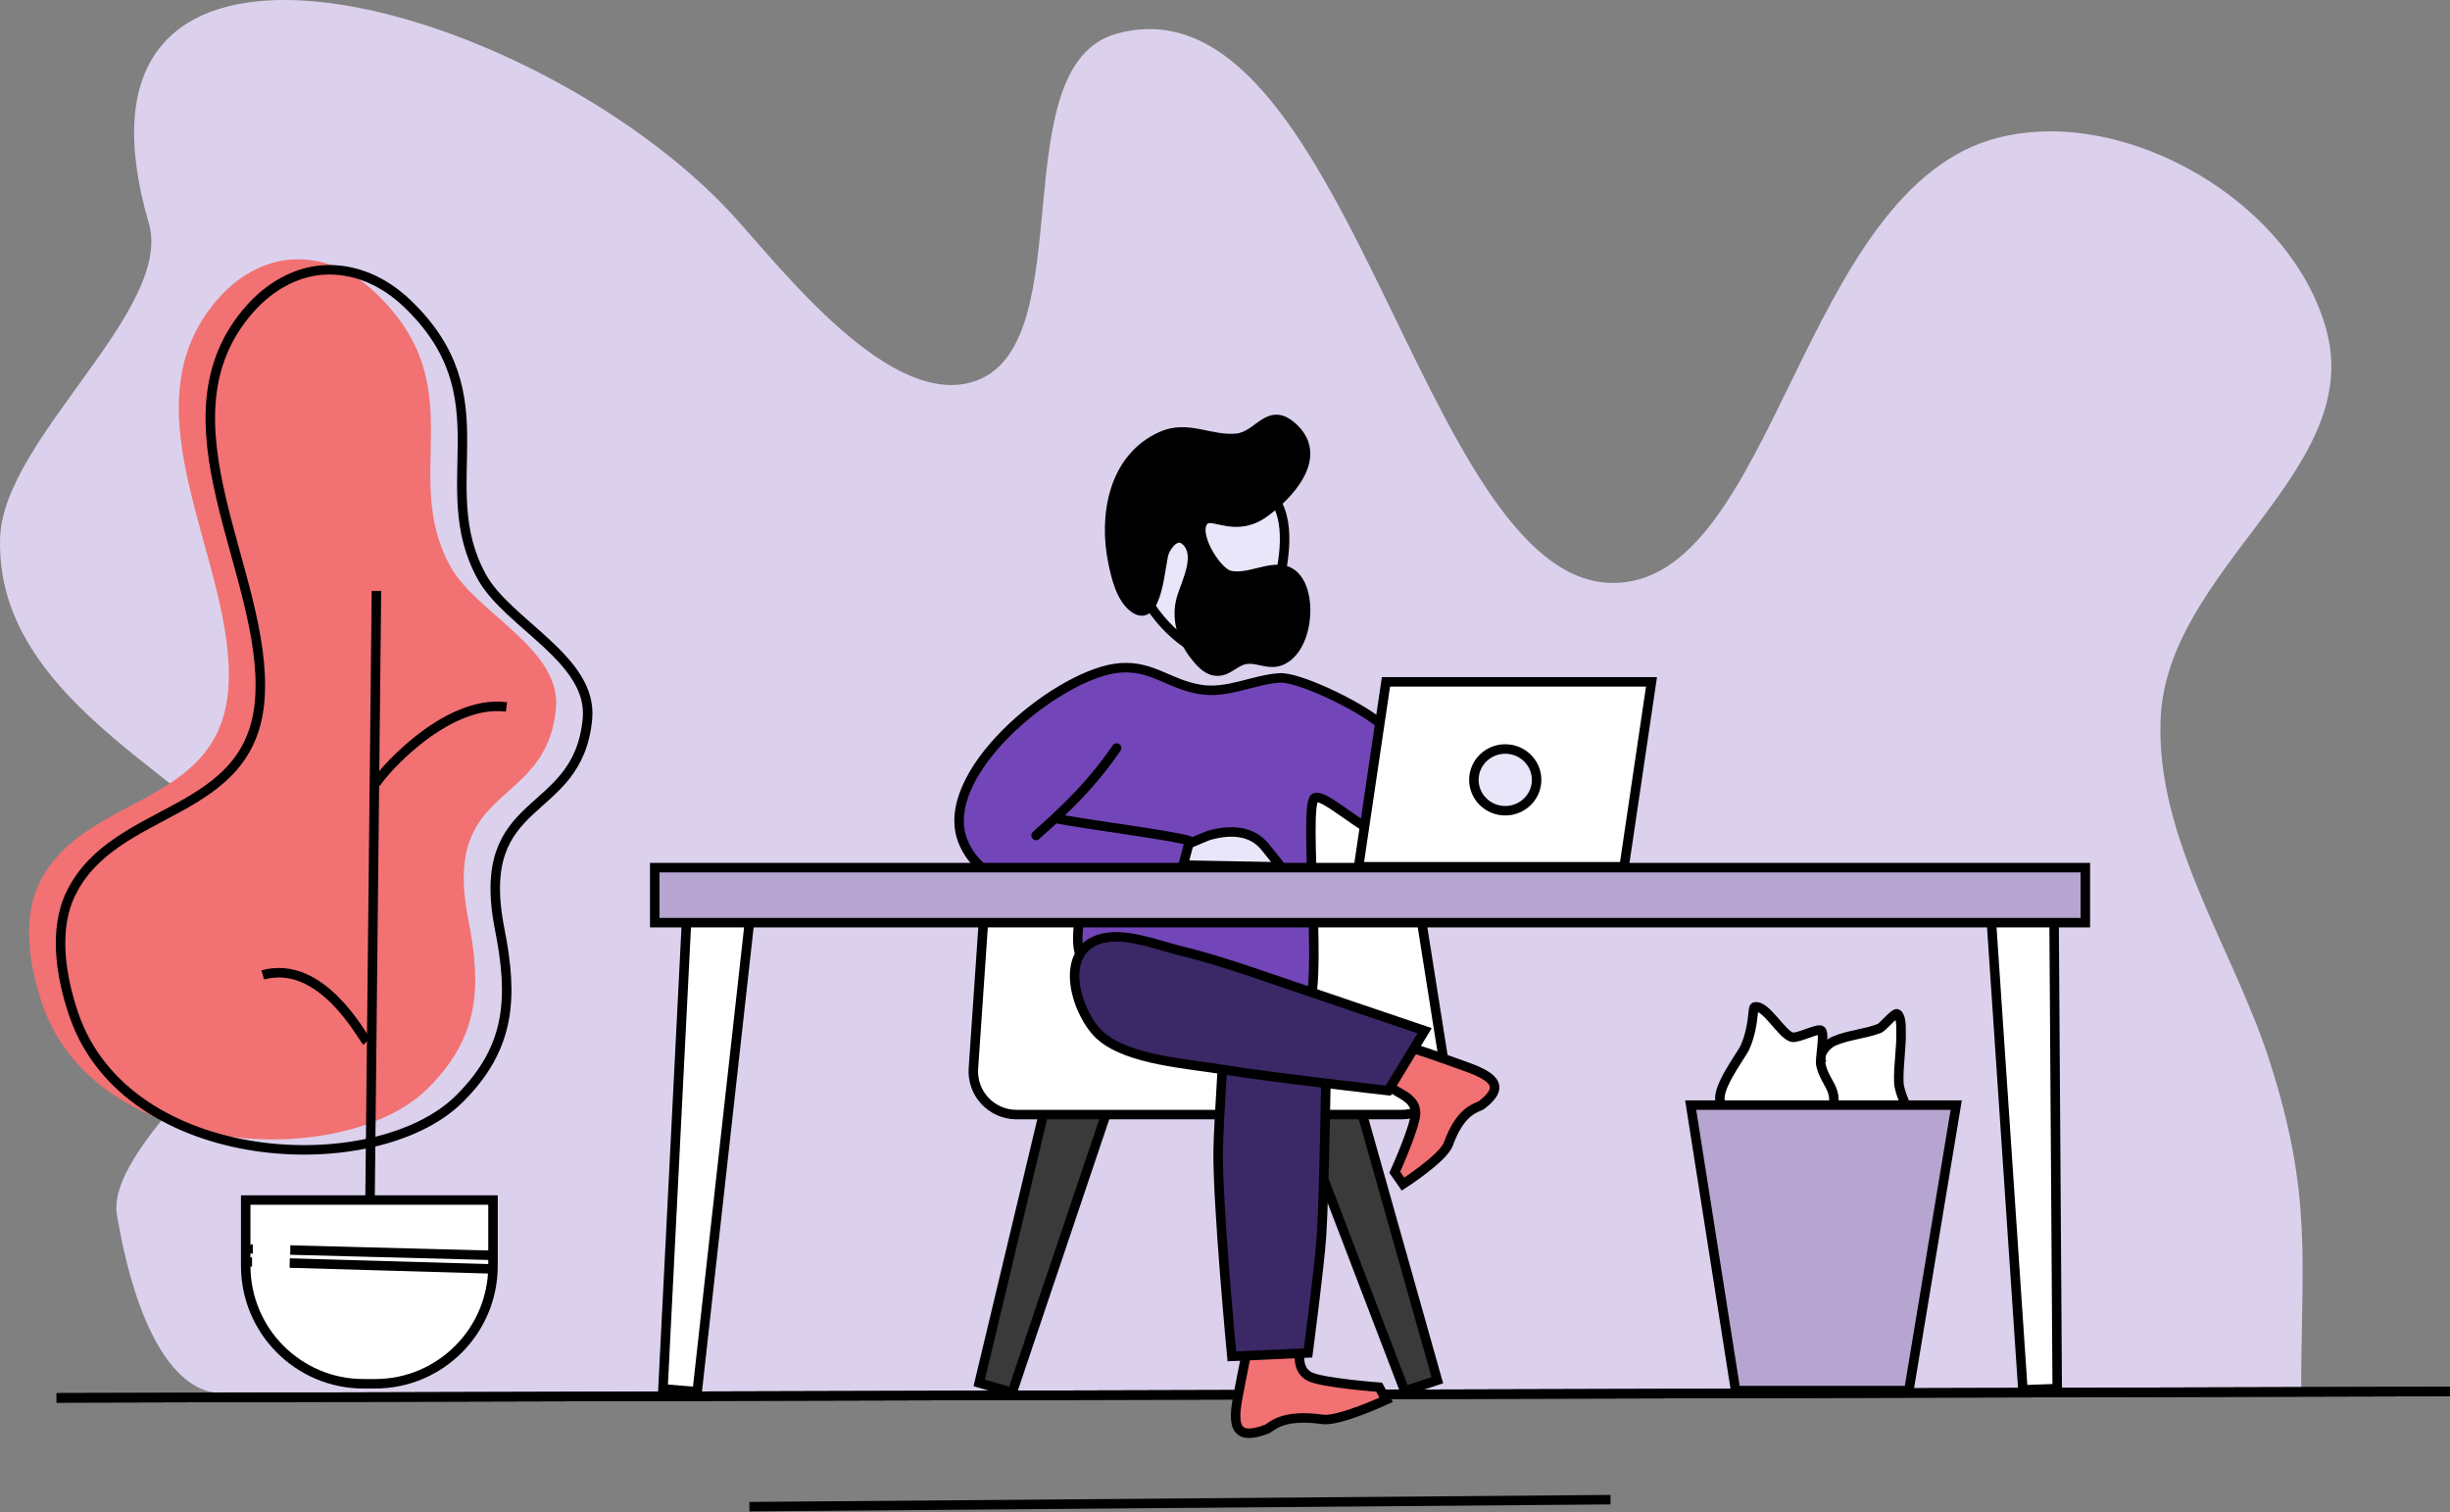 <?xml version="1.0" encoding="UTF-8"?>
<svg width="852px" height="526px" viewBox="0 0 852 526" version="1.1" xmlns="http://www.w3.org/2000/svg" xmlns:xlink="http://www.w3.org/1999/xlink">
    <rect x="0" y="0" width="852" height="526" fill="#808080" stroke="none"/>
    <title>personalsignup</title>
    <g id="Home-Page" stroke="none" stroke-width="1" fill="none" fill-rule="evenodd">
        <g id="d_Login" transform="translate(-811, -506)">
            <g id="personalsignup" transform="translate(811, 506)">
                <g id="Group" fill="#DBD1ED">
                    <path d="M800.237,484.178 C800.237,438.016 804.41,415.663 788.979,368.161 C776.571,329.966 749.606,291.483 751.364,249.986 C753.568,198.022 821.603,164.093 809.235,115.654 C797.762,70.707 739.705,36.689 695.13,47.821 C626.006,65.084 617.328,203.537 560.486,202.74 C493.651,201.803 468.278,-10.116 388.402,11.697 C348.258,22.66 376.293,118.285 339.841,132.268 C310.261,143.616 271.463,92.973 255.008,75.005 C247.696,67.021 239.2,59.329 229.901,52.113 C152.316,-8.093 18.897,-35.138 51.742,77.59 C60.536,107.771 1.18,152.517 0.037,187.014 C-2.178,253.857 96.308,279.781 101.589,321.828 C105.014,349.104 36.16,396.222 40.678,422.631 C52.046,489.079 76.878,484.239 76.878,484.239 L800.237,484.178 Z" id="Path"></path>
                </g>
                <g id="Group" transform="translate(361.264, 429.95) rotate(16.166) translate(-361.264, -429.95) translate(350.338, 375.186)" fill="#3A3A3A" stroke="#000000" stroke-width="3.3">
                    <polygon id="Path" points="21.852 0 3.63797881e-12 0.466 5.207 109.528 17.148 109.528"></polygon>
                </g>
                <g id="Group" transform="translate(476.816, 429.948) rotate(-18.21) translate(-476.816, -429.948) translate(465.89, 375.184)" fill="#3A3A3A" stroke="#000000" stroke-width="3.3">
                    <polygon id="Path" points="21.852 0 0 0.466 5.207 109.528 17.148 109.528"></polygon>
                </g>
                <g id="Group" transform="translate(19.687, 483.941)" stroke="#000000" stroke-width="3.3">
                    <line x1="0" y1="2.227" x2="832.313" y2="0" id="Path"></line>
                </g>
                <g id="Group" transform="translate(19.687, 483.941)" stroke="#000000" stroke-width="3.3">
                    <line x1="0" y1="2.227" x2="832.313" y2="0" id="Path"></line>
                </g>
                <g id="Group" transform="translate(338.473, 266.267)" fill="#FFFFFF" stroke="#000000" stroke-width="3.3">
                    <path d="M147.321,0 L7.122,1.668 C7.122,1.668 2.266,72.722 0.035,105.346 C-0.249,109.494 1.206,113.576 4.051,116.613 C6.899,119.65 10.881,121.376 15.05,121.376 C46.582,121.376 116.22,121.376 148.924,121.376 C153.325,121.376 157.506,119.455 160.366,116.117 C163.225,112.779 164.474,108.364 163.791,104.025 C158.478,70.481 147.321,0 147.321,0 Z" id="Path"></path>
                </g>
                <path d="M480.43,251.965 C471.316,244.576 451.23,235.401 445.095,235.765 C435.846,236.315 427.059,241.355 417.374,239.774 C406.557,238.008 400.833,231.517 389.767,232.254 C369.26,233.619 327.983,266.755 334.153,290.402 C336.643,299.95 346.85,308.395 355.882,306.397 C389.526,298.952 366.597,328.861 378.832,335.747 C402.137,348.863 437.799,350.75 453.996,349.989 C460.842,349.667 452.868,279.43 457.272,277.462 C461.537,275.558 480.52,296.256 488.866,290.863 C502.232,282.227 493.028,262.181 480.43,251.965 Z" id="Path" stroke="#000000" stroke-width="3.3" fill="#7246B9"></path>
                <path d="M631.06,370.496 C631.035,370.496 631.387,369.831 632.775,367.4 C634.102,365.086 635.336,363.121 637.896,362.034 C642.899,359.909 648.559,359.616 653.606,357.647 C654.778,357.189 658.903,352.058 659.756,352.606 C661.263,353.572 661.075,357.462 661.104,358.921 C661.234,364.839 660.091,370.719 660.332,376.639 C660.516,381.117 666.662,392.135 665.755,393.647 C661.382,400.945 651.115,400.13 644.038,399.628 C640.408,399.369 636.777,400.244 633.159,399.904 C626.306,399.255 619.429,393.452 619.593,386.247 C619.707,381.137 631.06,370.496 631.06,370.496 Z" id="Path" stroke="#000000" stroke-width="3.3" fill="#FFFFFF"></path>
                <g id="Group" transform="translate(10.099, 90.177)" fill="#F27172">
                    <path d="M4.524,258.796 C22.892,313.239 109.634,317.19 138.675,288.353 C156.849,270.303 157.321,252.729 152.709,229.293 C143.323,181.595 179.93,191.717 183.238,156.172 C185.165,135.469 155.524,123.185 146.48,106.745 C128.861,74.72 154.898,44.345 120.374,11.553 C112.422,4 102.139,-0.723 91.069,0.091 C81.304,0.809 72.448,6.205 66.006,13.421 C31.563,52.004 72.232,105.771 69.327,148.97 C66.506,190.909 19.06,185.598 3.664,216.769 C-2.612,229.474 0.187,245.942 4.524,258.796 Z" id="Path"></path>
                </g>
                <g id="Group" transform="translate(130.417, 245.659)" stroke="#000000" stroke-width="3.3">
                    <path d="M0,27.482 C0,25.685 23.743,-2.724 45.712,0.213" id="Path"></path>
                </g>
                <g id="Group" transform="translate(91.377, 338.294)" stroke="#000000" stroke-width="3.3">
                    <path d="M36.164,23.918 C34.474,22.24 20.511,-4.859 0,0.767" id="Path"></path>
                </g>
                <g id="Group" transform="translate(128.491, 205.525)" stroke="#000000" stroke-width="3.3">
                    <line x1="2.417" y1="0" x2="0" y2="229.652" id="Path"></line>
                </g>
                <g id="Group" transform="translate(21.054, 93.824)" stroke="#000000" stroke-width="3.3">
                    <path d="M4.524,258.796 C22.892,313.239 109.634,317.19 138.675,288.353 C156.849,270.303 157.321,252.729 152.709,229.293 C143.323,181.595 179.93,191.717 183.238,156.172 C185.165,135.469 155.524,123.185 146.48,106.745 C128.861,74.72 154.898,44.345 120.374,11.553 C112.422,4 102.139,-0.723 91.069,0.091 C81.304,0.809 72.448,6.205 66.006,13.421 C31.563,52.004 72.232,105.771 69.327,148.97 C66.506,190.909 19.06,185.598 3.664,216.769 C-2.612,229.474 0.187,245.942 4.524,258.796 Z" id="Path"></path>
                </g>
                <g id="Group" transform="translate(598.08, 350.152)" fill="#FFFFFF" stroke="#000000" stroke-width="3.3">
                    <path d="M0.862,34.225 C-3.014,30.329 7.352,17.235 8.743,14.113 C10.582,10 11.232,5.901 11.683,1.451 C11.717,1.125 11.725,0.134 12.185,0.042 C16.044,-0.735 21.449,9.601 25.089,10.571 C27.035,11.095 34.175,7.31 35.251,8.227 C36.61,9.389 34.672,18.08 35.144,20.219 C36.755,27.57 43.024,29.418 37.338,39.687 C35.218,43.516 30.323,44.477 26.464,45.522 C16.574,48.19 0.862,34.225 0.862,34.225 Z" id="Path"></path>
                </g>
                <g id="Group" transform="translate(706.29, 401.111) rotate(-2.024) translate(-706.29, -401.111) translate(695.364, 319.01)" fill="#FFFFFF" stroke="#000000" stroke-width="3.3">
                    <polygon id="Path" points="21.852 0 0 0.698 5.207 164.202 17.148 164.202"></polygon>
                </g>
                <g id="Group" transform="translate(242.988, 401.69) rotate(4.709) translate(-242.988, -401.69) translate(232.062, 319.589)" fill="#FFFFFF" stroke="#000000" stroke-width="3.3">
                    <polygon id="Path" points="21.852 0 3.63797881e-12 0.698 5.207 164.201 17.148 164.201"></polygon>
                </g>
                <path d="M435.835,462.77 C434.4,464.207 431.431,481.025 430.701,484.664 C428.573,495.225 428.983,501.365 440.367,497.098 C442.316,496.371 445.409,491.598 459.981,493.646 C465.668,494.448 482.038,486.833 482.038,486.833 L479.591,482.441 C479.591,482.441 459.821,480.979 455.497,478.769 C449.383,475.64 453.496,468.129 450.503,463.696 C449.287,461.889 437.182,461.419 435.835,462.77 Z" id="Path" stroke="#000000" stroke-width="3.3" fill="#F27172"></path>
                <g id="Group" transform="translate(493.426, 387.986) scale(-1, 1) rotate(60.887) translate(-493.426, -387.986) translate(469.92, 369.266)" fill="#F27172" stroke="#000000" stroke-width="3.3">
                    <path d="M5.514,0.799 C4.225,2.274 1.559,19.536 0.903,23.271 C-1.008,34.111 -0.639,40.414 9.584,36.034 C11.335,35.288 14.113,30.389 27.2,32.491 C32.309,33.314 47.011,25.497 47.011,25.497 L44.813,20.99 C44.813,20.99 27.057,19.489 23.173,17.22 C17.682,14.009 21.376,6.3 18.688,1.75 C17.596,-0.105 6.724,-0.587 5.514,0.799 Z" id="Path"></path>
                </g>
                <path d="M426.006,357.431 C426.006,357.071 423.819,390.067 423.628,399.515 C423.259,417.748 428.384,471.718 428.384,471.718 L454.88,470.541 C454.88,470.541 458.853,440.4 459.543,430.124 C460.618,414.181 461.344,360.322 461.344,360.322 L426.006,357.431 Z" id="Path" stroke="#000000" stroke-width="3.3" fill="#3B2867"></path>
                <path d="M495.428,358.471 C495.428,358.471 450.867,343.379 437.52,338.806 C428.539,335.731 419.493,332.848 410.265,330.588 C402.049,328.577 390.553,323.842 382.066,326.722 C367.58,331.639 374.665,353.117 382.698,360.22 C392.424,368.829 413.599,369.966 426.148,372.109 C439.257,374.347 482.773,379.314 482.773,379.314 L495.428,358.471 Z" id="Path" stroke="#000000" stroke-width="3.3" fill="#3B2867"></path>
                <g id="Group" transform="translate(472.453, 237.133)" fill="#FFFFFF" stroke="#000000" stroke-width="3.3">
                    <polygon id="Path" points="101.867 0 9.526 0 0 64.317 92.341 64.317"></polygon>
                </g>
                <path d="M366.594,284.561 C377.742,286.771 409.121,290.692 413.849,292.509 C414.178,292.634 410.702,303.488 410.702,303.488 C410.702,303.488 380.074,303.826 364.279,303.931" id="Path" stroke="#000000" stroke-width="3.3"></path>
                <path d="M394.428,193.983 C393.064,214.255 433.716,251.9 443.466,208.557 C445.795,198.21 449.603,183.052 443.224,173.594 C428.07,151.128 395.841,172.913 394.428,193.983 Z" id="Path" stroke="#000000" stroke-width="3.3" fill="#E9E6FA"></path>
                <path d="M419.072,180.743 C422.048,178.513 429.845,185.382 439.689,178.302 C448.188,172.187 460.518,159.052 449.892,148.921 C441.271,140.699 437.949,151.614 430.131,152.419 C420.972,153.362 413.044,147.618 403.918,151.712 C386.99,159.304 383.705,179.471 387.039,195.561 C388.111,200.752 389.851,208.343 394.559,211.577 C402.691,217.165 403.49,195.711 404.851,192.131 C405.866,189.465 409.049,185.228 412.233,187.989 C417.833,192.843 412.404,202.675 410.847,208.097 C408.903,214.864 410.969,222.102 415.188,227.625 C416.961,229.941 419.407,232.937 422.525,233.354 C426.752,233.918 429.063,230.19 432.845,229.391 C437.195,228.473 441.079,231.567 445.502,229.736 C454.571,225.977 456.552,207.977 450.792,201.008 C444.902,193.886 435.087,202.111 427.465,200.042 C422.688,198.746 414.12,184.452 419.072,180.743 Z" id="Path" stroke="#000000" stroke-width="3.3" fill="#000000"></path>
                <g id="Group" transform="translate(227.688, 301.749)" fill="#B5A5D0" stroke="#000000" stroke-width="3.3">
                    <rect id="Rectangle" x="0" y="0" width="497.504" height="19.145"></rect>
                </g>
                <g id="Group" transform="translate(587.941, 384.347)" fill="#B5A5D0" stroke="#000000" stroke-width="3.3">
                    <polygon id="Path" points="92.346 0 0 0 15.622 99.278 75.873 99.278"></polygon>
                </g>
                <g id="Group" transform="translate(85.447, 417.35)" fill="#FFFFFF" stroke="#000000" stroke-width="3.3">
                    <path d="M85.996,0 L0,0 C0,0 0,10.434 0,22.866 C0,45.535 18.338,63.911 40.96,63.911 C42.318,63.911 43.678,63.911 45.036,63.911 C67.657,63.911 85.996,45.535 85.996,22.866 C85.996,10.434 85.996,0 85.996,0 Z" id="Path"></path>
                </g>
                <g id="Group" transform="translate(512.551, 260.49)" fill="#E9E6FA" stroke="#000000" stroke-width="3.3">
                    <ellipse id="Oval" cx="10.909" cy="10.735" rx="10.909" ry="10.735"></ellipse>
                </g>
                <path d="M87.642,438.89 C87.544,438.89 171.633,441.322 171.633,441.322" id="Path" stroke="#000000" stroke-width="3.3"></path>
                <g id="Group" transform="translate(87.91, 434.403)" stroke="#000000" stroke-width="3.3">
                    <path d="M0,0 C-0.097,0 83.543,2.189 83.543,2.189" id="Path"></path>
                </g>
                <path d="M413.434,293.438 C413.434,293.438 419.678,290.757 420.366,290.559 C427.434,288.529 435.343,288.449 440.285,294.958 C440.977,295.87 445.52,301.499 445.52,301.499 L411.436,300.864 L413.434,293.438 Z" id="Path" stroke="#000000" stroke-width="3.3" fill="#E9E6FA"></path>
                <line x1="260.609" y1="524" x2="560.059" y2="521.568" id="Path" stroke="#000000" stroke-width="3.3"></line>
                <path d="M360.311,290.557 C361.031,289.808 362.647,288.438 362.842,288.263 C372.559,279.579 381.016,270.897 388.308,260.16" id="Path" stroke="#000000" stroke-width="3.3" stroke-linecap="round"></path>
            </g>
        </g>
    </g>
</svg>